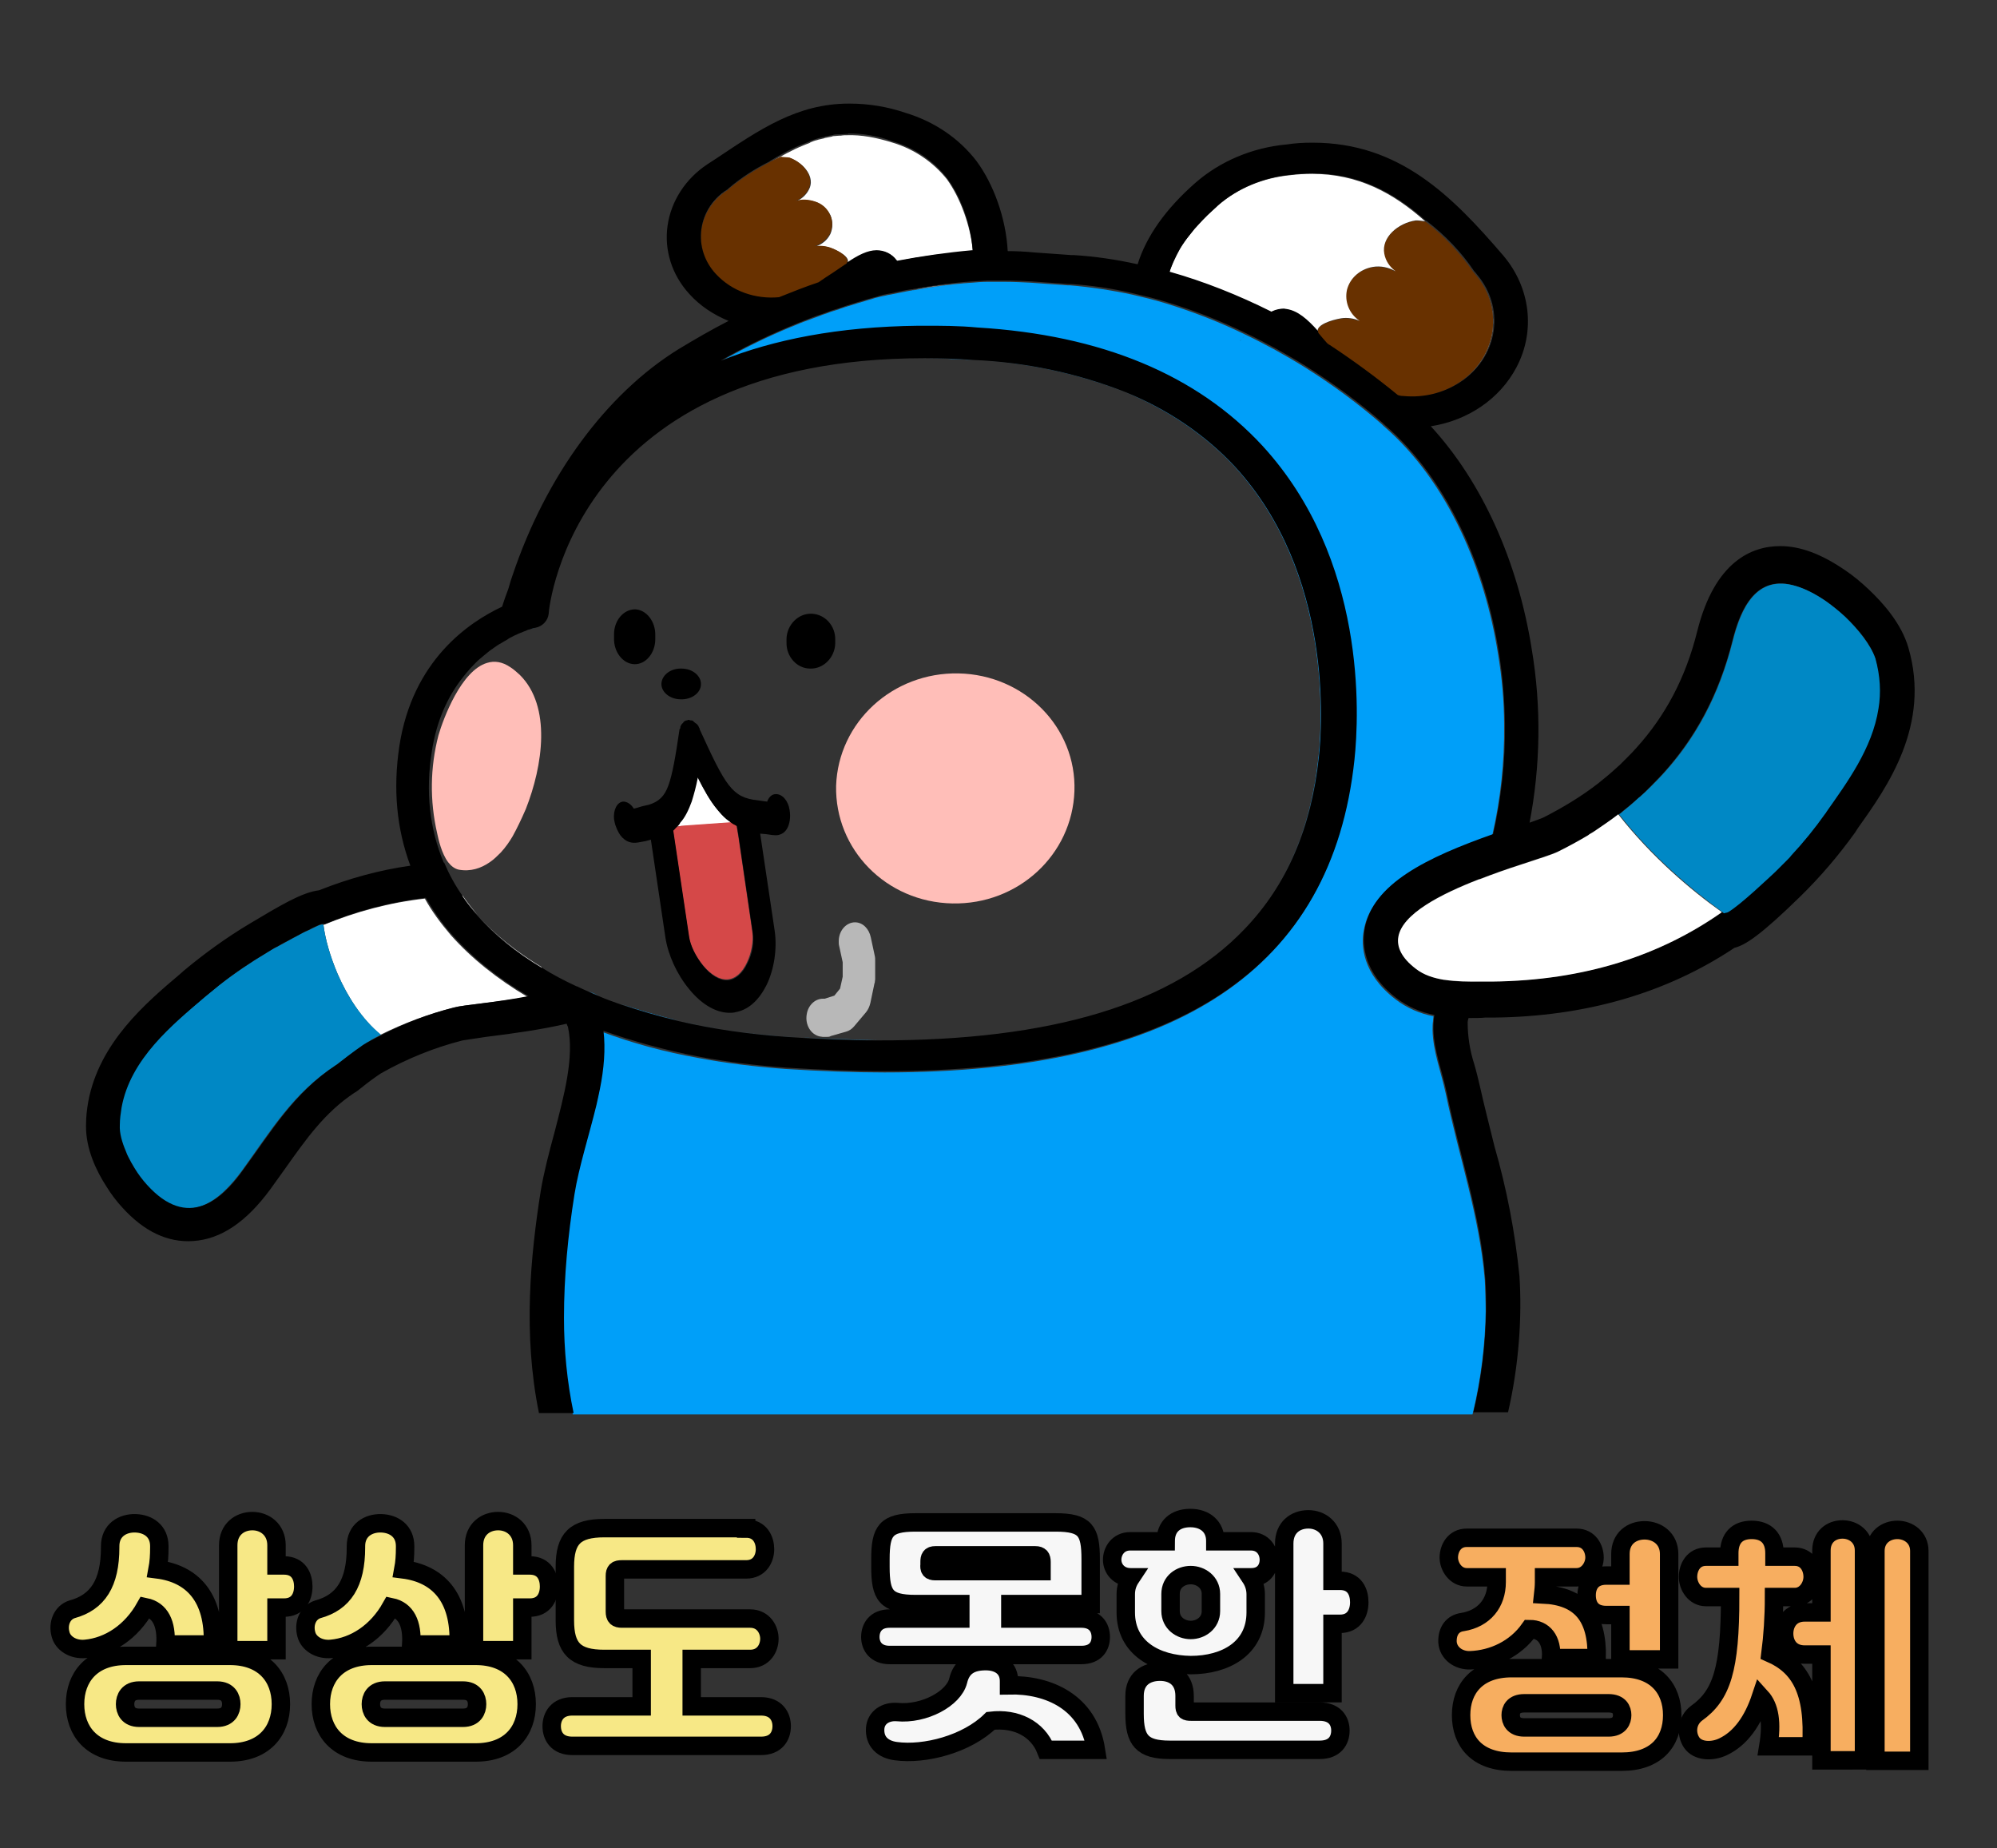 <svg xml:space="preserve" style="enable-background:new 0 0 455 421;" viewBox="0 0 455 421" y="0px" x="0px" xmlns:xlink="http://www.w3.org/1999/xlink" xmlns="http://www.w3.org/2000/svg" id="레이어_1" version="1.1">
<rect x="0" y="0" width="455" height="421" fill="#333333" stroke="none"/>
<style type="text/css">
	.st0{enable-background:new    ;}
	.st1{fill:#F7E886;}
	.st2{fill:none;stroke:#000000;stroke-width:4.2;stroke-miterlimit:14;}
	.st3{fill:#F7F7F7;}
	.st4{fill:#F7AE60;}
	.st5{fill:none;}
	.st6{fill:#FFFFFF;}
	.st7{fill:#0088C5;}
	.st8{fill:none;stroke:#000000;stroke-width:0;stroke-linecap:round;stroke-linejoin:round;}
	.st9{fill:#009FF9;}
	.st10{fill:#FFBEB8;}
	.st11{fill:#683100;}
	.st12{fill:none;stroke:#FFFFFF;stroke-width:0;stroke-linecap:round;stroke-linejoin:round;}
	.st13{fill:none;stroke:#0088C5;stroke-width:0;stroke-linecap:round;stroke-linejoin:round;}
	.st14{fill:#D54848;}
	.st15{fill:none;stroke:#D54848;stroke-width:0;stroke-linecap:round;stroke-linejoin:round;}
	.st16{fill:#B8B8B8;}
</style>
<g class="st0">
	<path d="M25.1,352.5v-0.3c0-3.6,2.8-5.3,5.8-5.2c2.9,0.1,5.4,1.8,5.4,5.2v0.3c0,1.8-0.1,3.4-0.4,5
		c7.8,1,13,6.2,12.6,17.1H37.7c0.3-4.8-1.2-7.8-4.6-8.5c-3.2,5.7-8.3,9-13.6,9.5c-2.9,0.3-5.2-1.3-5.7-3.3c-0.7-2.5,0.4-5,2.6-5.7
		C22.3,365,25.1,360.6,25.1,352.5z M28.7,377.2h23.7c7.7,0,11.6,4.8,11.6,11s-3.9,11-11.6,11H28.7c-7.8,0-11.6-4.9-11.6-11
		S20.9,377.2,28.7,377.2z M31.7,391.3h17.8c2.5,0,3.2-1.7,3.2-3.1c0-1.4-0.7-3.1-3.2-3.1H31.7c-2.5,0-3.2,1.7-3.2,3.1
		C28.5,389.6,29.2,391.3,31.7,391.3z M52,352c0-3.6,2.6-5.5,5.5-5.5c2.9,0,5.5,2,5.5,5.5v4.6h1.7c3.4,0,4.4,2.6,4.4,4.8
		c0,2.3-1.1,4.8-4.4,4.8h-1.7v9.7H52V352z" class="st1"></path>
	<path d="M81.1,352.5v-0.3c0-3.6,2.8-5.3,5.8-5.2c2.9,0.1,5.4,1.8,5.4,5.2v0.3c0,1.8-0.1,3.4-0.4,5
		c7.8,1,13,6.2,12.6,17.1H93.7c0.3-4.8-1.2-7.8-4.6-8.5c-3.2,5.7-8.3,9-13.6,9.5c-2.9,0.3-5.2-1.3-5.7-3.3c-0.7-2.5,0.4-5,2.6-5.7
		C78.3,365,81.1,360.6,81.1,352.5z M84.7,377.2h23.7c7.7,0,11.6,4.8,11.6,11s-3.9,11-11.6,11H84.7c-7.8,0-11.6-4.9-11.6-11
		S76.9,377.2,84.7,377.2z M87.7,391.3h17.8c2.5,0,3.2-1.7,3.2-3.1c0-1.4-0.7-3.1-3.2-3.1H87.7c-2.5,0-3.2,1.7-3.2,3.1
		C84.5,389.6,85.2,391.3,87.7,391.3z M108,352c0-3.6,2.6-5.5,5.5-5.5c2.9,0,5.5,2,5.5,5.5v4.6h1.7c3.4,0,4.4,2.6,4.4,4.8
		c0,2.3-1.1,4.8-4.4,4.8h-1.7v9.7H108V352z" class="st1"></path>
	<path d="M170,348.2c3.2,0,4.3,2.6,4.3,4.7s-1.2,4.6-4.3,4.6h-28.3c-1.2,0-1.6,0.3-1.6,1.5v8.1c0,1.2,0.4,1.6,1.6,1.6
		h29.2c3.1,0,4.4,2.6,4.4,4.6c0,2.1-1.3,4.6-4.4,4.6h-13.3v10.8h15.8c3.4,0,4.7,2.3,4.7,4.5c0,2.3-1.3,4.5-4.7,4.5h-43
		c-3.4,0-4.7-2.2-4.7-4.5c0-2.2,1.3-4.5,4.7-4.5h15.8v-10.8h-8.5c-6.7,0-9-2.4-9-8.8v-12.2c0-6.4,2.3-8.8,9-8.8H170z" class="st1"></path>
</g>
<g class="st0">
	<path d="M25.1,352.5v-0.3c0-3.6,2.8-5.3,5.8-5.2c2.9,0.1,5.4,1.8,5.4,5.2v0.3c0,1.8-0.1,3.4-0.4,5
		c7.8,1,13,6.2,12.6,17.1H37.7c0.3-4.8-1.2-7.8-4.6-8.5c-3.2,5.7-8.3,9-13.6,9.5c-2.9,0.3-5.2-1.3-5.7-3.3c-0.7-2.5,0.4-5,2.6-5.7
		C22.3,365,25.1,360.6,25.1,352.5z M28.7,377.2h23.7c7.7,0,11.6,4.8,11.6,11s-3.9,11-11.6,11H28.7c-7.8,0-11.6-4.9-11.6-11
		S20.9,377.2,28.7,377.2z M31.7,391.3h17.8c2.5,0,3.2-1.7,3.2-3.1c0-1.4-0.7-3.1-3.2-3.1H31.7c-2.5,0-3.2,1.7-3.2,3.1
		C28.5,389.6,29.2,391.3,31.7,391.3z M52,352c0-3.6,2.6-5.5,5.5-5.5c2.9,0,5.5,2,5.5,5.5v4.6h1.7c3.4,0,4.4,2.6,4.4,4.8
		c0,2.3-1.1,4.8-4.4,4.8h-1.7v9.7H52V352z" class="st2"></path>
	<path d="M81.1,352.5v-0.3c0-3.6,2.8-5.3,5.8-5.2c2.9,0.1,5.4,1.8,5.4,5.2v0.3c0,1.8-0.1,3.4-0.4,5
		c7.8,1,13,6.2,12.6,17.1H93.7c0.3-4.8-1.2-7.8-4.6-8.5c-3.2,5.7-8.3,9-13.6,9.5c-2.9,0.3-5.2-1.3-5.7-3.3c-0.7-2.5,0.4-5,2.6-5.7
		C78.3,365,81.1,360.6,81.1,352.5z M84.7,377.2h23.7c7.7,0,11.6,4.8,11.6,11s-3.9,11-11.6,11H84.7c-7.8,0-11.6-4.9-11.6-11
		S76.9,377.2,84.7,377.2z M87.7,391.3h17.8c2.5,0,3.2-1.7,3.2-3.1c0-1.4-0.7-3.1-3.2-3.1H87.7c-2.5,0-3.2,1.7-3.2,3.1
		C84.5,389.6,85.2,391.3,87.7,391.3z M108,352c0-3.6,2.6-5.5,5.5-5.5c2.9,0,5.5,2,5.5,5.5v4.6h1.7c3.4,0,4.4,2.6,4.4,4.8
		c0,2.3-1.1,4.8-4.4,4.8h-1.7v9.7H108V352z" class="st2"></path>
	<path d="M170,348.2c3.2,0,4.3,2.6,4.3,4.7s-1.2,4.6-4.3,4.6h-28.3c-1.2,0-1.6,0.3-1.6,1.5v8.1c0,1.2,0.4,1.6,1.6,1.6
		h29.2c3.1,0,4.4,2.6,4.4,4.6c0,2.1-1.3,4.6-4.4,4.6h-13.3v10.8h15.8c3.4,0,4.7,2.3,4.7,4.5c0,2.3-1.3,4.5-4.7,4.5h-43
		c-3.4,0-4.7-2.2-4.7-4.5c0-2.2,1.3-4.5,4.7-4.5h15.8v-10.8h-8.5c-6.7,0-9-2.4-9-8.8v-12.2c0-6.4,2.3-8.8,9-8.8H170z" class="st2"></path>
</g>
<g class="st0">
	<path d="M218.8,368.7v-3.3h-10.2c-6.8,0-8-2-8-8.5v-1.7c0-6.5,1.2-8.4,8-8.4h31.9c6.8,0,8,1.9,8,8.4v10.2h-18.3v3.3
		h16.2c3.2,0,4.4,2.1,4.4,4.2c0,2.1-1.2,4.1-4.4,4.1h-43.7c-3.1,0-4.4-2-4.4-4.1c0-2.1,1.2-4.2,4.4-4.2H218.8z M229.9,383.9
		c9-0.2,18.1,3.8,19.8,14.7h-11.4c-1.9-4.8-6.8-7.3-12.6-6.6c-5.4,5.3-15,7.8-21.6,6.9c-3-0.4-4.9-2.2-4.7-5.2
		c0.2-2.5,2.4-3.9,5-3.7c6.2,0.6,12.9-3.1,13.9-7.1c0.8-3.4,3.1-4.5,6.3-4.5c3,0,5.4,1.5,5.3,4.8
		C229.9,383.4,229.9,383.7,229.9,383.9z M213.1,357.9h24.2v-2.1c0-1-0.3-1.5-1.4-1.5h-22.8c-1.1,0-1.3,0.5-1.3,1.5v0.6
		C211.7,357.4,211.9,357.9,213.1,357.9z" class="st3"></path>
	<path d="M256.5,367.3v-4.1c0-1.5,0.4-2.7,1.2-3.9h-0.1c-2.7,0-4.2-2-4.2-4s1.4-4.2,4.1-4.2h8.1V351
		c0-3.3,2.2-5.2,5.6-5.2c3.4,0,5.7,2,5.7,5.2v0.1h8.1c2.8,0,4.1,2.2,4.1,4.2s-1.2,4-4,4h-0.2c0.8,1.2,1.2,2.5,1.2,3.9v4.1
		c0,8.2-6.9,12-14.8,12C263.4,379.2,256.5,375.4,256.5,367.3z M266.5,398.6c-6.3,0-8-2.2-8-8.2v-4.1c0-3.8,2.6-5.5,5.8-5.5
		s5.6,1.8,5.6,5.5v2.2c0,1.2,0.3,1.4,1.5,1.4h29.3c3.4,0,4.7,2.1,4.7,4.3c0,2.3-1.3,4.4-4.7,4.4H266.5z M275.9,367v-3.9
		c0-2.7-2.3-4.3-4.6-4.3s-4.6,1.5-4.6,4.3v3.9c0,2.7,2.3,4.3,4.6,4.3S275.9,369.7,275.9,367z M292.6,351.6c0-3.6,2.5-5.5,5.5-5.5
		c2.9,0,5.5,2,5.5,5.5v8.5h1.7c3.4,0,4.4,2.6,4.4,4.9c0,2.3-1.1,4.9-4.4,4.9h-1.7v15.8h-11V351.6z" class="st3"></path>
</g>
<g class="st0">
	<path d="M218.8,368.7v-3.3h-10.2c-6.8,0-8-2-8-8.5v-1.7c0-6.5,1.2-8.4,8-8.4h31.9c6.8,0,8,1.9,8,8.4v10.2h-18.3v3.3
		h16.2c3.2,0,4.4,2.1,4.4,4.2c0,2.1-1.2,4.1-4.4,4.1h-43.7c-3.1,0-4.4-2-4.4-4.1c0-2.1,1.2-4.2,4.4-4.2H218.8z M229.9,383.9
		c9-0.2,18.1,3.8,19.8,14.7h-11.4c-1.9-4.8-6.8-7.3-12.6-6.6c-5.4,5.3-15,7.8-21.6,6.9c-3-0.4-4.9-2.2-4.7-5.2
		c0.2-2.5,2.4-3.9,5-3.7c6.2,0.6,12.9-3.1,13.9-7.1c0.8-3.4,3.1-4.5,6.3-4.5c3,0,5.4,1.5,5.3,4.8
		C229.9,383.4,229.9,383.7,229.9,383.9z M213.1,357.9h24.2v-2.1c0-1-0.3-1.5-1.4-1.5h-22.8c-1.1,0-1.3,0.5-1.3,1.5v0.6
		C211.7,357.4,211.9,357.9,213.1,357.9z" class="st2"></path>
	<path d="M256.5,367.3v-4.1c0-1.5,0.4-2.7,1.2-3.9h-0.1c-2.7,0-4.2-2-4.2-4s1.4-4.2,4.1-4.2h8.1V351
		c0-3.3,2.2-5.2,5.6-5.2c3.4,0,5.7,2,5.7,5.2v0.1h8.1c2.8,0,4.1,2.2,4.1,4.2s-1.2,4-4,4h-0.2c0.8,1.2,1.2,2.5,1.2,3.9v4.1
		c0,8.2-6.9,12-14.8,12C263.4,379.2,256.5,375.4,256.5,367.3z M266.5,398.6c-6.3,0-8-2.2-8-8.2v-4.1c0-3.8,2.6-5.5,5.8-5.5
		s5.6,1.8,5.6,5.5v2.2c0,1.2,0.3,1.4,1.5,1.4h29.3c3.4,0,4.7,2.1,4.7,4.3c0,2.3-1.3,4.4-4.7,4.4H266.5z M275.9,367v-3.9
		c0-2.7-2.3-4.3-4.6-4.3s-4.6,1.5-4.6,4.3v3.9c0,2.7,2.3,4.3,4.6,4.3S275.9,369.7,275.9,367z M292.6,351.6c0-3.6,2.5-5.5,5.5-5.5
		c2.9,0,5.5,2,5.5,5.5v8.5h1.7c3.4,0,4.4,2.6,4.4,4.9c0,2.3-1.1,4.9-4.4,4.9h-1.7v15.8h-11V351.6z" class="st2"></path>
</g>
<g class="st0">
	<path d="M351.8,359.3v1.1c0,1-0.1,1.9-0.2,2.8c8.4,0.4,12.4,4.9,12.2,14.5h-10.4c0.3-4.2-1.7-6.6-4.9-6.6
		c-3.2,4.5-8.3,6.9-13.5,7.1c-2.7,0.1-5-1.6-5.2-4.1c-0.1-2.6,1.2-4.3,3.4-4.6c5-0.8,7.8-4.4,7.8-9.1v-1.1h-6.8
		c-2.6,0-4.1-2.5-4.1-4.5c0-2,1.2-4.5,4.1-4.5h25c2.9,0,4.1,2.5,4.1,4.5c0,2-1.5,4.5-4.1,4.5H351.8z M344.4,401.3
		c-7.8,0-11.5-4.5-11.5-10.6c0-6,3.7-10.7,11.5-10.7h25.1c7.7,0,11.5,4.6,11.5,10.7c0,6.2-3.8,10.6-11.5,10.6H344.4z M366.5,393.5
		c2.5,0,3.1-1.6,3.1-2.8c0-1.2-0.6-2.7-3.1-2.7h-19.2c-2.5,0-3.1,1.5-3.1,2.7c0,1.2,0.6,2.8,3.1,2.8H366.5z M369.2,367.9H366
		c-3.4,0-4.5-2.2-4.5-4.5c0-2.2,1.1-4.5,4.5-4.5h3.2V354c0-3.6,2.6-5.4,5.5-5.4c2.9,0,5.6,1.9,5.6,5.4V378h-11.1V367.9z" class="st4"></path>
	<path d="M404.2,363.8c0,4.6-0.3,8.9-0.8,12.8c6.6,2.9,10.1,8.5,9.3,21.2h-9.8c0.9-5.4,0.3-9-1.7-11.2
		c-1.8,5.4-4.6,9.4-8.6,11.3c-2.5,1.2-5.8,1.1-7.2-1c-1.3-2-1.1-4.9,1.1-6.6c5.8-4.1,7.7-10.1,7.7-26.5h-5.5c-2.6,0-4.1-2.5-4.1-4.6
		s1.2-4.6,4.1-4.6h5.3v-0.8c0-3.3,1.7-5.3,5.1-5.3c3.4,0,5.2,2,5.2,5.3v0.8h4.6c2.9,0,4.1,2.5,4.1,4.6s-1.5,4.6-4.1,4.6H404.2z
		 M415,376.9h-3.8c-3.4,0-4.7-2.5-4.7-4.8c0-2.2,1.3-4.8,4.7-4.8h3.8v-14.1c0-3.1,2.2-4.8,4.8-4.8c2.5,0,4.9,1.7,4.9,4.8v47.8H415
		V376.9z M427.3,353.3c0-3.1,2.4-4.8,5-4.8c2.5,0,5,1.7,5,4.8v47.8h-10V353.3z" class="st4"></path>
</g>
<g class="st0">
	<path d="M351.8,359.3v1.1c0,1-0.1,1.9-0.2,2.8c8.4,0.4,12.4,4.9,12.2,14.5h-10.4c0.3-4.2-1.7-6.6-4.9-6.6
		c-3.2,4.5-8.3,6.9-13.5,7.1c-2.7,0.1-5-1.6-5.2-4.1c-0.1-2.6,1.2-4.3,3.4-4.6c5-0.8,7.8-4.4,7.8-9.1v-1.1h-6.8
		c-2.6,0-4.1-2.5-4.1-4.5c0-2,1.2-4.5,4.1-4.5h25c2.9,0,4.1,2.5,4.1,4.5c0,2-1.5,4.5-4.1,4.5H351.8z M344.4,401.3
		c-7.8,0-11.5-4.5-11.5-10.6c0-6,3.7-10.7,11.5-10.7h25.1c7.7,0,11.5,4.6,11.5,10.7c0,6.2-3.8,10.6-11.5,10.6H344.4z M366.5,393.5
		c2.5,0,3.1-1.6,3.1-2.8c0-1.2-0.6-2.7-3.1-2.7h-19.2c-2.5,0-3.1,1.5-3.1,2.7c0,1.2,0.6,2.8,3.1,2.8H366.5z M369.2,367.9H366
		c-3.4,0-4.5-2.2-4.5-4.5c0-2.2,1.1-4.5,4.5-4.5h3.2V354c0-3.6,2.6-5.4,5.5-5.4c2.9,0,5.6,1.9,5.6,5.4V378h-11.1V367.9z" class="st2"></path>
	<path d="M404.2,363.8c0,4.6-0.3,8.9-0.8,12.8c6.6,2.9,10.1,8.5,9.3,21.2h-9.8c0.9-5.4,0.3-9-1.7-11.2
		c-1.8,5.4-4.6,9.4-8.6,11.3c-2.5,1.2-5.8,1.1-7.2-1c-1.3-2-1.1-4.9,1.1-6.6c5.8-4.1,7.7-10.1,7.7-26.5h-5.5c-2.6,0-4.1-2.5-4.1-4.6
		s1.2-4.6,4.1-4.6h5.3v-0.8c0-3.3,1.7-5.3,5.1-5.3c3.4,0,5.2,2,5.2,5.3v0.8h4.6c2.9,0,4.1,2.5,4.1,4.6s-1.5,4.6-4.1,4.6H404.2z
		 M415,376.9h-3.8c-3.4,0-4.7-2.5-4.7-4.8c0-2.2,1.3-4.8,4.7-4.8h3.8v-14.1c0-3.1,2.2-4.8,4.8-4.8c2.5,0,4.9,1.7,4.9,4.8v47.8H415
		V376.9z M427.3,353.3c0-3.1,2.4-4.8,5-4.8c2.5,0,5,1.7,5,4.8v47.8h-10V353.3z" class="st2"></path>
</g>
<g>
	<path d="M70.2,211.9c1-0.5,1.8-0.9,2.5-1.2C72.1,210.9,71.2,211.3,70.2,211.9z" class="st5"></path>
	<path d="M73.7,210.7C73.7,210.7,73.7,210.6,73.7,210.7c-0.1-0.2-0.5-0.1-1.1,0.1C73.2,210.6,73.6,210.5,73.7,210.7z" class="st5"></path>
	<path d="M103.4,229.5c-5.8,1.5-11.4,3.6-16.7,6.2c-4.4-3.6-7.6-8.8-9.8-13.9c2.2,5.1,5.5,10.3,9.9,13.9
		c0,0,0.1,0,0.1,0.1C92,233.2,97.5,231,103.4,229.5c2.3-0.5,9.4-1.1,16.9-2.4c0,0,0,0-0.1,0C112.7,228.3,105.7,228.9,103.4,229.5z" class="st5"></path>
	<path d="M65.4,214.4c0.9-0.5,1.8-1,2.6-1.4C67.2,213.4,66.3,213.9,65.4,214.4z" class="st5"></path>
	<path d="M98.4,171c-1.5,9.3-0.5,17.8,2.7,25.4c0,0,0.1,0,0.1,0C98,188.8,97,180.3,98.4,171z" class="st5"></path>
	<path d="M111.5,148.3c-0.8,0.6-1.6,1.2-2.3,1.9C109.9,149.5,110.7,148.8,111.5,148.3L111.5,148.3z" class="st5"></path>
	<path d="M283.2,77c0,0,0.1-0.1,0.1-0.1c0.1-0.2,0.3-0.3,0.4-0.5C283.5,76.6,283.3,76.8,283.2,77
		C283.1,77,283.1,77,283.2,77z" class="st5"></path>
	<path d="M282.3,77.9C282.3,77.9,282.3,77.9,282.3,77.9C282.3,77.9,282.2,77.9,282.3,77.9
		C282.2,77.9,282.3,77.9,282.3,77.9z" class="st5"></path>
	<path d="M326.4,234.7c0-0.6,0-1.3,0.1-1.9c0-0.1,0-0.2,0-0.3c0,0,0,0.1,0,0.1C326.4,233.3,326.4,234,326.4,234.7z" class="st5"></path>
	<path d="M339.9,190.3c1.9-8.3,2.8-16.7,2.7-25.1C342.7,173.6,341.8,182,339.9,190.3
		C339.9,190.3,339.9,190.3,339.9,190.3z" class="st5"></path>
	<path d="M200,67.8c-0.5,0.1-0.9,0.2-1.4,0.4C199.1,68,199.5,67.9,200,67.8C200,67.8,200,67.8,200,67.8z" class="st5"></path>
	<path d="M221.1,64.4C221.1,64.4,221.1,64.4,221.1,64.4C221.1,64.4,221,64.4,221.1,64.4C221,64.4,221,64.4,221.1,64.4
		C221,64.4,221.1,64.4,221.1,64.4z" class="st5"></path>
	<path d="M215.8,40.9c3.1,4.1,5.3,10.3,5.8,16.3c0,0,0.1,0,0.1,0C221.2,51.2,218.9,45,215.8,40.9c-3-4-7.3-6.9-12.3-8.4
		c-3.2-1.1-6.7-1.7-10.1-1.8l-0.1,0.1c-0.1,0-0.1,0-0.2,0c3.1,0,6.5,0.5,10.3,1.7C208.4,34.1,212.7,37,215.8,40.9z" class="st5"></path>
	<path d="M136.3,248.2c-0.2,1.2-0.5,2.4-0.8,3.7C135.8,250.6,136.1,249.4,136.3,248.2
		C136.3,248.2,136.3,248.2,136.3,248.2z" class="st5"></path>
	<path d="M282.4,77.8C282.4,77.8,282.4,77.8,282.4,77.8C282.4,77.8,282.4,77.8,282.4,77.8
		C282.4,77.8,282.4,77.8,282.4,77.8C282.4,77.8,282.4,77.8,282.4,77.8z" class="st5"></path>
	<path d="M282.5,77.7c0.1-0.1,0.3-0.3,0.4-0.4c0,0,0,0,0.1-0.1C282.8,77.4,282.6,77.5,282.5,77.7
		C282.5,77.7,282.5,77.7,282.5,77.7z" class="st5"></path>
	<path d="M336.3,62.6c-0.2-0.2-0.4-0.4-0.6-0.7c0.1,0.2,0.2,0.3,0.4,0.5C336.1,62.5,336.1,62.6,336.3,62.6
		c6.2,7.4,4.9,18.1-3.1,24c-3.3,2.5-7.5,3.8-11.8,3.8c-0.6,0-1.2,0-1.8-0.1c0,0,0,0,0,0c4.9,0.5,9.8-0.8,13.6-3.7
		C341.2,80.7,342.6,70,336.3,62.6z" class="st5"></path>
	<path d="M404.2,198.4c-1.1,1.1-8.1,7.7-10.8,9.2C396.1,206.3,403.1,199.6,404.2,198.4z" class="st5"></path>
	<path d="M324.7,50.4c-7.3-6.6-15.3-10.8-25.8-10.8l-0.1,0C309.4,39.6,317.3,43.9,324.7,50.4
		C324.7,50.4,324.7,50.4,324.7,50.4z" class="st5"></path>
	<path d="M415.6,185.2c0.1-0.1,0.2-0.2,0.2-0.3c4.7-6.7,10.6-14.5,11.9-23.6c-1.4,9.1-7.3,16.9-11.9,23.6
		C415.8,185,415.7,185.1,415.6,185.2z" class="st5"></path>
	<path d="M289.6,71.1c0.1-0.1,0.3-0.1,0.4-0.2C289.9,71,289.7,71,289.6,71.1C289.6,71.1,289.6,71.1,289.6,71.1z" class="st5"></path>
	<path d="M346.1,197.1C346.1,197.1,346.1,197.1,346.1,197.1c4.1-1.4,7.5-2.4,8.9-3.1
		C353.6,194.6,350.2,195.7,346.1,197.1z" class="st5"></path>
	<path d="M292.4,70.4c-0.8,0-1.6,0.1-2.4,0.5C290.8,70.6,291.6,70.5,292.4,70.4z" class="st5"></path>
	<path d="M337.1,200.3C337.1,200.3,337.2,200.3,337.1,200.3C337.1,200.3,337.1,200.3,337.1,200.3
		C337.1,200.3,337.1,200.3,337.1,200.3C337.1,200.3,337.1,200.3,337.1,200.3z" class="st5"></path>
	<path d="M368.7,185.5c0.1-0.1,0.2-0.1,0.3-0.2c1.5-1.1,2.9-2.3,4.2-3.6c0.2-0.1,0.4-0.3,0.6-0.5c1.4-1.2,2.7-2.6,4-3.9
		c8.3-8.7,13.7-18.9,16.8-31.3c1.9-7.5,5.4-15.2,14.4-12.5c-1.3-0.4-2.4-0.6-3.5-0.6c-6.5,0-9.3,6.6-11,13.1
		c-3,12-8.2,21.9-15.9,30.3c-0.8,0.8-1.6,1.7-2.4,2.5c-0.6,0.6-1.2,1.2-1.8,1.8c-1.5,1.4-3.2,2.8-4.8,4.1c-0.3,0.2-0.5,0.4-0.7,0.6
		c-1.8,1.4-3.8,2.7-5.8,4C365.1,188.2,367,186.9,368.7,185.5c7.6,9.7,16.6,17.3,23.6,22.3c0,0,0,0,0,0
		C385.3,202.8,376.3,195.2,368.7,185.5z" class="st5"></path>
	<path d="M108.8,208.4c-1.2-1.4-2.4-2.9-3.4-4.4c0,0-0.1,0-0.1,0C106.3,205.6,107.5,207,108.8,208.4
		c3.8,4.4,8.7,8.5,14.6,12c0,0,0,0,0-0.1C117.6,216.8,112.6,212.8,108.8,208.4z" class="st6"></path>
	<path d="M73.7,210.7c0.4,3.2,1.5,7.1,3.2,11.1c2.2,5.1,5.5,10.3,9.8,13.9c5.3-2.6,10.8-4.7,16.7-6.2
		c2.3-0.6,9.3-1.1,16.8-2.4c-6.9-4.1-12.8-8.8-17.5-14.1c-2.3-2.7-4.3-5.4-5.9-8.3C88.7,205.6,81,207.7,73.7,210.7
		C73.8,210.7,73.8,210.7,73.7,210.7C73.7,210.6,73.7,210.7,73.7,210.7C73.7,210.7,73.7,210.7,73.7,210.7z" class="st6"></path>
	<path d="M86.8,235.7c-4.4-3.6-7.7-8.8-9.9-13.9c-1.7-4-2.8-7.9-3.2-11.1c0,0,0,0,0,0c-0.1-0.2-0.5-0.1-1.1,0.1
		c-0.6,0.3-1.5,0.7-2.5,1.2c-0.2,0.1-0.5,0.2-0.7,0.3c-0.5,0.2-1,0.5-1.5,0.8c-0.9,0.5-1.8,0.9-2.6,1.4s-1.7,0.9-2.4,1.3
		c-0.2,0.1-0.4,0.2-0.6,0.3c-0.6,0.3-1,0.6-1.3,0.8c-0.2,0.1-0.4,0.2-0.5,0.3c-3.7,2.2-7.3,4.7-10.7,7.3c-1.1,0.9-2.2,1.8-3.3,2.7
		c-7.5,6.4-17.1,14.1-19.1,25.3c-0.2,1.3-0.4,2.6-0.4,4c0,1.8,0.5,3.9,1.4,6c0.4,0.8,0.8,1.7,1.2,2.5c0.2,0.4,0.5,0.8,0.7,1.2
		c0.9,1.4,1.9,2.7,2.9,3.9c9.3,10.2,16.9,3.4,21.9-3.4c6.6-9.1,11.6-17.6,21.2-23.9c0.1-0.1,0.1-0.1,0.3-0.2c1-0.8,3.5-2.6,5.9-4.4
		C84,237.2,85.4,236.4,86.8,235.7C86.8,235.7,86.8,235.7,86.8,235.7z" class="st7"></path>
	<path d="M29.8,264.8c-0.4-0.8-0.9-1.6-1.2-2.5" class="st8"></path>
	<path d="M137.2,235C137.2,235,137.2,235,137.2,235c0.5,4.2,0,8.7-0.8,13.2c0,0,0,0,0,0.1
		C137.2,243.7,137.7,239.2,137.2,235z" class="st6"></path>
	<path d="M215.8,40.9c-3.1-3.9-7.4-6.9-12.4-8.4c-3.8-1.2-7.2-1.8-10.3-1.7c-0.5,0-1,0-1.5,0.1c-0.1,0-0.2,0-0.3,0
		c-0.4,0-0.9,0.1-1.3,0.1c-0.1,0-0.3,0-0.4,0.1c-0.5,0.1-1,0.2-1.5,0.3c-0.1,0-0.2,0-0.3,0.1c-0.4,0.1-0.9,0.2-1.3,0.3
		c-0.1,0-0.2,0.1-0.3,0.1c-0.5,0.1-1,0.3-1.5,0.5c0,0-0.1,0-0.1,0.1c-0.5,0.2-1,0.4-1.5,0.6c0,0,0,0,0,0c-2.5,1-5,2.4-7.6,3.9
		c0.8-0.4,1.7-0.8,2.5-1.2c0.3,0.1,1.7,0.1,2,0.2c3.3,1.2,5.8,4.5,4.3,7.2c-0.6,1.2-1.7,2.2-3,2.7c1.5-0.4,3.1-0.4,4.5,0.1
		c1.5,0.5,2.7,1.6,3.4,3c0.6,1.4,0.6,2.9,0,4.3c-0.7,1.4-1.9,2.4-3.5,2.9c1.2-0.2,2.5-0.1,3.6,0.3l0,0c2,0.7,4.5,2.2,3.8,3.4
		c2.5-1.6,4.7-2.8,6.7-2.8c1.8,0,3.5,0.9,4.5,2.2c0.1,0.1,0.1,0.1,0.2,0.2c5.8-1.2,11.5-1.9,17.2-2.2
		C221.1,51.3,218.8,45.1,215.8,40.9z" class="st6"></path>
	<path d="M221,64.4c-4.4,0.3-8.7,0.9-13.1,1.7c0,0,0,0,0,0C212.3,65.2,216.6,64.7,221,64.4C221,64.4,221,64.4,221,64.4z" class="st6"></path>
	<path d="M159.7,52.3c0.5-3.7,2.7-7,6-9.1c0,0,0.1-0.1,0.1-0.1c0,0-0.1,0.1-0.1,0.1C162.3,45.3,160.2,48.6,159.7,52.3
		c-0.5,3.7,0.7,7.4,3.2,10.2C160.3,59.7,159.2,56,159.7,52.3z" class="st6"></path>
	<path d="M154.6,232.5c-4.6-1.1-9-2.4-13.2-3.8c-1.7-0.6-3.4-1.2-5-1.9c-0.8-0.3-1.5-0.6-2.3-1c0,0,0,0,0,0
		c0.7,0.3,1.5,0.6,2.3,1c1.6,0.7,3.3,1.3,5,1.9C145.6,230.2,150,231.5,154.6,232.5c7.8,1.8,16,3.1,24.6,3.6c7.2,0.5,14,0.7,20.6,0.8
		c-6.5,0-13.3-0.3-20.5-0.8C170.7,235.6,162.3,234.3,154.6,232.5z" class="st9"></path>
	<path d="M256.3,89.3c9.6,3.9,18.2,9.7,25,17c22.4,24.4,19.9,59.4,19.1,66.2c-1.7,16.1-7.3,29.1-16.8,39.1
		c9.5-10,15.1-23,16.9-39.1c0.8-6.8,3.3-41.8-19.1-66.2C274.5,98.9,266,93.1,256.3,89.3c-10.9-4.3-22.6-6.8-34.5-7.3
		c-3.9-0.2-7.6-0.4-11.2-0.4c0,0,0,0,0,0c3.6,0,7.3,0.1,11.2,0.4C233.7,82.5,245.4,84.9,256.3,89.3z" class="st9"></path>
	<path d="M122,142.9C122,142.9,122,142.9,122,142.9C122,142.9,122,142.9,122,142.9c-0.1,0-0.6,0.2-1.4,0.4c0,0,0,0,0,0
		l0,0c0,0,0,0,0,0C121.4,143.1,121.9,143,122,142.9z" class="st9"></path>
	<path d="M337.1,200.3C337.1,200.3,337.1,200.3,337.1,200.3c-8.8,3.4-17.5,7.9-18.4,13.1
		C319.6,208.2,328.3,203.7,337.1,200.3z" class="st9"></path>
	<path d="M329.4,249.1c-1-4.8-2.9-9.5-3-14.4c0-0.7,0-1.4,0.1-2.1c0,0,0-0.1,0-0.1c0-0.3,0.1-0.6,0.1-1c0,0,0,0,0,0
		c-3-0.6-6-1.8-8.7-3.9c-7.5-5.8-7.8-12.2-7.2-15.5c1.7-10.4,14.3-16.5,29.3-21.8c1.9-8.3,2.8-16.7,2.7-25.1
		c0-5.5-0.5-10.9-1.4-16.3c-2.9-18.5-11.1-39-26.1-51.9c-0.1-0.1-0.3-0.3-0.4-0.4c-5.3-4.6-11.1-8.9-17.3-12.8
		c-2.2-1.4-4.5-2.7-6.8-4c-2.2-1.2-4.5-2.4-6.8-3.5c0,0,0,0,0,0c-5.9-2.9-12.1-5.3-18.3-7.2c-2.6-0.8-5.1-1.4-7.7-2
		c-4.7-1-9.4-1.7-14.1-2.1h-0.5l-8.4-0.6c-1.9-0.1-3.9-0.2-5.8-0.2c-0.4,0-0.8,0-1.1,0c-0.5,0-0.9,0-1.4,0c-0.6,0-1.2,0-1.8,0
		c-1.1,0-2.3,0.1-3.4,0.2c0,0,0,0-0.1,0c-4.4,0.3-8.7,0.9-13.1,1.7c-0.1,0-0.1,0-0.2,0c-0.1,0-0.2,0-0.4,0.1c-0.1,0-0.1,0-0.2,0
		c-1.5,0.3-3,0.6-4.5,0.9c-0.2,0-0.4,0.1-0.6,0.1c-0.7,0.2-1.5,0.3-2.2,0.5c-0.5,0.1-0.9,0.2-1.4,0.4c-0.5,0.1-1,0.3-1.4,0.4
		c-0.7,0.2-1.3,0.4-2,0.6c-1,0.3-1.9,0.6-2.9,0.9c-0.5,0.2-1,0.3-1.4,0.5c-0.4,0.1-0.9,0.3-1.3,0.4c-0.7,0.2-1.3,0.5-2,0.7
		c-0.3,0.1-0.6,0.2-0.8,0.3c-1.3,0.5-2.5,0.9-3.8,1.4c0,0,0,0,0,0c-1.1,0.4-2.1,0.9-3.2,1.3c-5.5,2.3-10.8,4.9-15.8,7.8
		c0,0,0.1,0,0.1,0c11.8-4.7,26.5-7.7,44.9-7.9c0.5,0,1,0,1.4,0c3.8,0,7.8,0,12,0.4c0,0,0,0,0,0c28.3,1.7,50,10.8,64.9,26.9
		c23.8,25.8,22.1,61.2,21,71.6c-5.1,47.5-40.2,70.9-106.9,70.9c-7.1,0-14.7-0.3-22.6-0.8c-6.8-0.5-13.4-1.3-19.8-2.5
		c-7.8-1.4-15.1-3.4-21.8-5.9c0.5,4.2,0.1,8.7-0.8,13.3c-0.2,1.2-0.5,2.4-0.8,3.6c-1.7,7-4,14-5,20.3c-1.5,9.3-2.5,18.8-2.4,28.2
		c0,7.3,0.7,14.6,2.2,21.7h205c1.9-7.8,2.9-15.9,3-23.4c0-2.5-0.1-4.9-0.2-7.2C337.1,277,332.3,263.1,329.4,249.1z M282.3,77.9
		C282.3,77.9,282.2,77.9,282.3,77.9C282.2,77.9,282.3,77.9,282.3,77.9C282.3,77.9,282.3,77.9,282.3,77.9z M282.4,77.8
		C282.4,77.8,282.4,77.8,282.4,77.8C282.4,77.8,282.4,77.8,282.4,77.8C282.4,77.8,282.4,77.8,282.4,77.8
		C282.4,77.8,282.4,77.8,282.4,77.8z M282.9,77.3c-0.1,0.1-0.3,0.3-0.4,0.4c0,0,0,0,0,0C282.6,77.5,282.8,77.4,282.9,77.3
		C282.9,77.2,282.9,77.2,282.9,77.3z M283.3,76.8c0,0-0.1,0.1-0.1,0.1c0,0,0,0-0.1,0.1c0.2-0.2,0.4-0.5,0.6-0.7
		C283.5,76.5,283.4,76.7,283.3,76.8z" class="st9"></path>
	<path d="M157.4,182.3c-0.7,2-1.5,3.6-2.6,4.8c-0.1,0.2-0.3,0.4-0.4,0.6c-0.2,0.2-0.4,0.4-0.6,0.6l1.6-0.1l11.3-0.8
		c-0.4-0.3-0.8-0.6-1.2-0.9c-0.8-0.6-1.5-1.4-2.2-2.3c-1.6-1.9-3-4.4-4.5-7.4C158.4,178.9,157.9,180.7,157.4,182.3z" class="st6"></path>
	<path d="M217,205.8c15,0.3,27.3-11.1,27.8-25.6c0.5-14.5-11.4-26.5-26.4-26.8S191,164.5,190.5,179
		C190.2,193.5,201.9,205.5,217,205.8z" class="st10"></path>
	<path d="M116.3,152c-1.9-1.3-3.7-1.5-5.3-1c-5.9,1.7-10,12.7-11.1,16.5c-1.9,7.3-2,14.9-0.3,22.3
		c0.3,1.4,1,4.6,2.5,6.6c0.7,0.9,1.5,1.5,2.4,1.7c2.7,0.5,5.1-0.3,7.1-1.7c0.9-0.6,1.7-1.4,2.5-2.2c1.1-1.2,2-2.5,2.7-3.7
		c1-1.8,2-3.9,3-6.2c0,0,0,0,0,0c3.9-9.9,5.9-23.4-1.4-30.6c0,0,0,0,0,0C117.7,153.1,117.1,152.5,116.3,152z" class="st10"></path>
	<path d="M189.2,56.4L189.2,56.4c-1.2-0.4-2.4-0.5-3.6-0.3c1.5-0.5,2.8-1.6,3.5-2.9c0.6-1.4,0.7-2.9,0-4.3
		c-0.6-1.4-1.8-2.5-3.4-3c-1.5-0.5-3.1-0.6-4.5-0.1c1.3-0.5,2.4-1.5,3-2.7c1.4-2.8-1.1-6-4.3-7.2c-0.3-0.1-1.7-0.1-2-0.2
		c-0.9,0.4-1.7,0.8-2.5,1.2c0,0-0.1,0-0.1,0.1c-3.3,1.7-6.5,3.7-9.3,6.1c0,0-0.1,0.1-0.1,0.1c0,0-0.1,0.1-0.1,0.1
		c-3.3,2.1-5.5,5.4-6,9.1c-0.5,3.7,0.7,7.4,3.2,10.2c3.7,4,9.1,5.8,14.4,5.3c3-1.3,6-2.4,9-3.4c0,0,0,0,0,0c1-0.7,2.2-1.5,3.3-2.2
		c1.2-0.8,2.3-1.5,2.8-1.9c0.1-0.1,0.2-0.2,0.3-0.2c0.1-0.1,0.1-0.1,0.1-0.2C193.7,58.6,191.1,57.1,189.2,56.4z" class="st11"></path>
	<path d="M333.2,86.6c-3.3,2.5-7.5,3.8-11.7,3.8C325.7,90.4,329.9,89.1,333.2,86.6c8-5.9,9.3-16.6,3-24
		c0,0-0.1-0.1-0.1-0.1c0,0,0.1,0.1,0.1,0.1C342.5,70,341.1,80.7,333.2,86.6z" class="st6"></path>
	<path d="M333.2,86.6c8-5.9,9.3-16.6,3-24c0,0-0.1-0.1-0.1-0.1c-0.1-0.2-0.2-0.3-0.4-0.5c-3-4.3-6.6-8.2-10.9-11.5
		c0,0,0,0-0.1,0c0,0-0.1,0-0.1,0c-0.7-0.1-1.4-0.2-2.1-0.2c-4,0.6-7.8,3.9-7.2,7.6c0.3,1.6,1.3,3,2.6,4c-1.5-0.9-3.4-1.3-5.2-1
		c-2.9,0.5-5.3,2.6-5.9,5.2c-0.7,2.7,0.5,5.5,2.9,7.1c-1.3-0.6-2.7-0.8-4.1-0.6h0c-2.3,0.4-5.5,1.4-5.4,2.9c0,0,0,0.1,0,0.1
		c0.1,0.2,0.2,0.4,0.3,0.6c0.4,0.4,1,1.2,1.8,2.1c0.1,0.1,0.3,0.2,0.4,0.3c0.1,0,0.1,0.1,0.2,0.1c5.3,3.4,10.5,7.2,15.5,11.4
		c0,0,0,0,0,0c0,0,0,0,0,0c0.4,0.1,0.7,0.1,1.1,0.2c0,0,0.1,0,0.1,0c0.6,0.1,1.2,0.1,1.8,0.1C325.7,90.4,329.8,89.1,333.2,86.6z" class="st11"></path>
	<path d="M305.6,72.5L305.6,72.5c1.4-0.2,2.9,0,4.2,0.6c-2.4-1.6-3.5-4.4-2.9-7.1c0.7-2.7,3-4.7,5.9-5.2
		c1.8-0.3,3.6,0.1,5.2,1c-1.4-1-2.3-2.4-2.6-4c-0.7-3.7,3.1-7,7.2-7.6c0.7,0,1.4,0.1,2.1,0.2c-7.3-6.5-15.3-10.8-25.8-10.8l0,0
		c-1.6,0-3.3,0.1-4.9,0.3c-6.2,0.6-12,3-16.5,6.9c-0.5,0.4-1,0.9-1.4,1.3c-1.4,1.3-2.7,2.7-4,4.1c-0.4,0.5-0.8,1-1.2,1.5
		c-0.8,1-1.4,2-2.1,3s-1.2,2.1-1.6,3.2c-0.3,0.7-0.5,1.4-0.8,2.1c7.8,2.2,15.5,5.3,23.2,9.1c0.1-0.1,0.3-0.1,0.4-0.2c0,0,0,0,0,0
		c0.8-0.3,1.6-0.5,2.4-0.5c0.2,0,0.5,0,0.7,0.1c2.4,0.3,4.6,2.2,7.1,5C300,74,303.2,72.9,305.6,72.5z" class="st6"></path>
	<path d="M434.8,147.5c-1.6-5.5-5.8-10.2-9.1-13.3c-1.7-1.6-3.5-3.1-5.3-4.3c-5.4-3.7-10.2-5.5-14.8-5.5l0,0
		c-6.4,0-14.9,3.4-18.9,19.4c-2.6,10.5-7.2,19.2-13.9,26.6c-0.6,0.7-1.3,1.4-2.1,2.2c-0.6,0.6-1.1,1.1-1.6,1.6
		c-1.4,1.3-2.9,2.6-4.3,3.7l-0.6,0.5c-4,3.1-8.2,5.6-12.5,7.8c-0.4,0.2-1.8,0.7-3.2,1.2c2.5-13,2.7-26.4,0.5-39.5
		c-3.2-20.2-11.4-38.2-23-50.8c8.4-1.3,15.7-6.2,19.5-13.4c4.4-8.3,3.2-18.2-3-25.5c-11.6-13.5-23.6-25.7-43.4-25.7l-0.1,0
		c-2,0-3.9,0.1-5.8,0.4c-7.8,0.7-15.2,3.8-20.9,8.8c-6.7,5.9-11.1,12.1-13.1,18.5c-4.9-1.1-9.8-1.8-14.6-2.1h-0.6l-8.4-0.6
		c-2-0.2-4-0.3-6-0.3c-0.4-7.5-3.2-15.2-7.1-20.5c-4-5.2-9.6-9-16.2-11c-4.1-1.4-8.4-2.1-12.7-2.1l-0.2,0
		c-11.8,0-20.3,5.9-30.2,12.5l-2,1.3c-5,3.3-8.3,8.4-9.1,14c-0.8,5.6,1,11.2,4.9,15.5c2.5,2.8,5.6,4.8,9,6.2
		c-3.9,2-7.7,4.2-11.5,6.5c-16.4,10.2-30.1,28.8-37.7,51.4c-0.3,0.8-0.5,1.5-0.7,2.2l-0.3,1c-0.5,1.3-1,2.7-1.4,4
		c-7.7,3.6-20.4,12.3-23.4,31.7h0c-1.5,9.9-0.6,19,2.5,27.3c-7.1,1-14,2.9-20.8,5.6c-4,0.5-8.9,3.5-15.8,7.6
		c-5.2,3.1-10.2,6.7-15,10.7l-0.9,0.8c-7.8,6.6-18.4,15.6-20.9,29.1c-0.3,1.7-0.5,3.5-0.5,5.3c-0.1,5.4,2.4,10.5,4.6,13.9
		c1.1,1.8,2.4,3.5,3.7,4.9c4.9,5.4,10.3,8,16.1,7.6c6.3-0.4,12.1-4.3,17.6-11.8c1.1-1.5,2.2-3.1,3.3-4.6c4.9-6.9,9.1-12.9,15.9-17.4
		c0.3-0.1,1-0.7,1.9-1.4c1.1-0.9,2.6-2,4.1-3c6-3.4,12.3-5.9,18.6-7.5c0.7-0.1,3.2-0.5,5.3-0.8c6.5-0.8,12.8-1.7,18.4-3
		c0.1,0.3,0.2,0.5,0.3,0.7c1.5,6.9-0.9,15.7-3.1,24.2c-1.2,4.4-2.4,9-3.1,13.2c-2.3,14.6-4.1,32.5-0.4,50.6h7.9
		c-1.5-7.1-2.2-14.4-2.2-21.7c0-9.4,0.9-18.8,2.4-28.2c1-6.2,3.3-13.3,5-20.3c0.3-1.2,0.5-2.4,0.8-3.7c0.9-4.5,1.3-9,0.8-13.2
		c0,0,0,0,0,0c6.7,2.4,14,4.4,21.8,5.9c6.3,1.2,12.9,2,19.8,2.5c7.9,0.5,15.4,0.8,22.6,0.8c66.7,0,101.8-23.3,106.9-70.9
		c1.1-10.3,2.8-45.7-21-71.6c-14.9-16.1-36.6-25.2-64.9-26.9c0,0,0,0,0,0c-4.2-0.4-8.2-0.4-12-0.4c-0.5,0-1,0-1.4,0
		c-18.4,0.2-33.1,3.2-44.9,7.9c0,0-0.1,0-0.1,0c5-2.9,10.3-5.5,15.8-7.8c1-0.4,2.1-0.9,3.2-1.3c0,0,0,0,0,0c1.3-0.5,2.5-1,3.8-1.4
		c0.3-0.1,0.6-0.2,0.8-0.3c0.7-0.2,1.3-0.5,2-0.7c0.4-0.1,0.9-0.3,1.3-0.4c0.5-0.2,1-0.3,1.4-0.5c1-0.3,1.9-0.6,2.9-0.9
		c0.7-0.2,1.3-0.4,2-0.6c0.5-0.1,1-0.3,1.4-0.4c0.5-0.1,0.9-0.2,1.4-0.4c0,0,0,0,0,0c0.7-0.2,1.5-0.4,2.2-0.5c0.2,0,0.4-0.1,0.6-0.1
		c1.5-0.3,3-0.7,4.5-0.9c0.1,0,0.1,0,0.2,0c0.1,0,0.2,0,0.4-0.1c0.1,0,0.1,0,0.2,0c0,0,0,0,0,0c4.4-0.8,8.7-1.4,13.1-1.7
		c0,0,0,0,0.1,0c0,0,0,0,0,0c1.1-0.1,2.3-0.1,3.4-0.2c0.6,0,1.2,0,1.8,0c0.5,0,0.9,0,1.4,0c0.4,0,0.8,0,1.1,0c1.9,0,3.9,0.1,5.8,0.2
		l8.4,0.6h0.5c4.7,0.3,9.4,1,14.1,2.1c2.6,0.6,5.2,1.2,7.7,2c6.3,1.9,12.4,4.3,18.3,7.2c0,0,0,0,0,0c2.3,1.1,4.6,2.3,6.8,3.5
		c2.3,1.3,4.6,2.6,6.8,4c6.2,3.9,12,8.2,17.3,12.8c0.1,0.1,0.3,0.3,0.4,0.4c15,12.9,23.2,33.4,26.1,51.9c0.9,5.4,1.3,10.9,1.4,16.3
		c0.1,8.4-0.8,16.8-2.7,25.1c0,0,0,0,0,0c-15,5.3-27.6,11.3-29.3,21.8c-0.5,3.3-0.3,9.7,7.2,15.5c2.7,2.1,5.7,3.3,8.7,3.9
		c0,0,0,0,0,0c0,0.3-0.1,0.6-0.1,1c0,0.1,0,0.2,0,0.3c-0.1,0.6-0.1,1.3-0.1,1.9c0.1,4.9,2,9.6,3,14.4c2.9,14.1,7.7,27.9,8.8,42.3
		c0.2,2.3,0.2,4.7,0.2,7.2c-0.1,7.5-1,15.6-2.9,23.4h7.9c2.5-10.8,3.2-21.8,2.6-31c-1-10-2.9-19.9-5.7-29.6
		c-1.1-4.5-2.3-9.1-3.3-13.6c-0.4-1.7-0.8-3.4-1.3-5.1c-1-3.1-1.5-6.3-1.5-9.5c0-0.3,0.1-0.7,0.2-1c0.2,0,0.4,0,0.6,0
		c1.1,0,2.2,0,3.2-0.1l1.8,0c20.9-0.2,39.4-5.5,55-15.9c2.5-0.6,6.1-3,15-11.7c4.5-4.4,8.7-9.3,12.5-14.6l0.7-1.1
		C429.9,179.4,440,165.2,434.8,147.5z M103.5,229.5c-5.9,1.5-11.4,3.6-16.6,6.3c-1.4,0.7-2.8,1.4-4.1,2.2c-2.5,1.7-4.9,3.6-5.9,4.4
		c-0.2,0.1-0.2,0.2-0.3,0.2c-9.6,6.3-14.6,14.9-21.2,23.9c-4.9,6.9-12.6,13.7-21.9,3.4c-1-1.1-2-2.4-2.9-3.9
		c-0.2-0.4-0.5-0.8-0.7-1.2c-0.4-0.8-0.9-1.6-1.2-2.5c-0.9-2.1-1.5-4.2-1.4-6c0-1.4,0.2-2.7,0.4-4c2-11.1,11.6-18.9,19.1-25.3
		c1.1-0.9,2.2-1.8,3.3-2.7c3.4-2.7,7-5.1,10.7-7.3c0.1-0.1,0.3-0.2,0.5-0.3c0.3-0.2,0.8-0.5,1.3-0.8c0.2-0.1,0.4-0.2,0.6-0.3
		c0.7-0.4,1.5-0.9,2.4-1.3c0.9-0.5,1.8-1,2.6-1.4c0.5-0.3,1-0.5,1.5-0.8c0.2-0.1,0.5-0.2,0.7-0.3c1-0.6,1.9-0.9,2.5-1.2
		c0.5-0.2,1-0.2,1-0.1c0.1,0,0.1,0,0.1,0c7.2-3,14.9-5,23-6c1.7,2.9,3.6,5.7,5.9,8.3c4.7,5.3,10.5,10,17.5,14.1c0,0,0,0,0.1,0
		C112.8,228.4,105.7,228.9,103.5,229.5z M210.6,81.6c3.6,0,7.3,0.1,11.2,0.4c11.9,0.5,23.6,3,34.6,7.3c9.6,3.9,18.2,9.7,25,17
		c22.4,24.4,19.9,59.4,19.1,66.2c-1.7,16.1-7.3,29.1-16.9,39.1c-16.3,17.1-44,25.5-83.8,25.4c-6.5,0-13.4-0.3-20.6-0.8
		c-8.6-0.6-16.9-1.8-24.6-3.6c-4.6-1.1-9-2.4-13.2-3.8c-1.7-0.6-3.4-1.2-5-1.9c-0.8-0.3-1.5-0.6-2.3-1c0,0,0,0,0,0c0,0,0,0,0,0
		c-0.9-0.4-1.8-0.8-2.6-1.2c0,0-0.1,0-0.1,0c-2.8-1.3-5.5-2.7-8-4.3c0,0,0,0,0,0.1c-5.8-3.5-10.8-7.5-14.7-12
		c-1.2-1.4-2.4-2.9-3.4-4.4c0,0,0.1,0,0.1,0c0,0,0,0,0,0c-1.7-2.4-3.1-5-4.2-7.6c0,0-0.1,0-0.1,0c-3.2-7.6-4.2-16.2-2.7-25.4
		c1.1-7.1,3.7-12.5,6.9-16.6c0.6-0.8,1.3-1.6,1.9-2.3c0.7-0.7,1.3-1.4,2-2c0.8-0.7,1.6-1.3,2.3-1.9v0c0.6-0.4,1.1-0.8,1.7-1.2
		c0.3-0.2,0.6-0.4,1-0.6c0.6-0.4,1.3-0.7,1.8-1.1c1.6-0.9,3-1.4,4-1.8c0.2-0.1,0.4-0.2,0.6-0.2l0,0c0,0,0,0,0,0
		c0.8-0.3,1.3-0.4,1.4-0.4c0,0,0,0,0,0c1.6-0.3,2.8-1.6,3-3.1C125.1,137.4,131.6,81.6,210.6,81.6C210.6,81.6,210.6,81.6,210.6,81.6z
		 M204.4,59.4c-0.1-0.1-0.1-0.1-0.2-0.2c-1-1.4-2.7-2.2-4.5-2.2c-2,0-4.2,1.1-6.7,2.8c0,0.1-0.1,0.1-0.1,0.2
		c-0.1,0.1-0.2,0.2-0.3,0.2c-0.6,0.4-1.6,1.1-2.8,1.9c-1.1,0.7-2.3,1.5-3.3,2.2c0,0,0,0,0,0c-3,1-6,2.2-9,3.4
		c-5.3,0.5-10.7-1.3-14.4-5.3c-2.6-2.8-3.8-6.5-3.3-10.2s2.7-7,6-9.1c0,0,0.1-0.1,0.1-0.1c0,0,0.1-0.1,0.1-0.1
		c2.8-2.4,5.9-4.4,9.3-6.1c0,0,0.1,0,0.1-0.1c2.6-1.6,5-2.9,7.6-3.9c0,0,0,0,0,0c0.5-0.2,1-0.4,1.5-0.6c0,0,0.1,0,0.1-0.1
		c0.5-0.2,1-0.3,1.5-0.5c0.1,0,0.2-0.1,0.3-0.1c0.4-0.1,0.9-0.2,1.3-0.3c0.1,0,0.2,0,0.3-0.1c0.5-0.1,1-0.2,1.5-0.3
		c0.1,0,0.3,0,0.4-0.1c0.4-0.1,0.8-0.1,1.3-0.1c0.1,0,0.2,0,0.3,0c0.5,0,1-0.1,1.5-0.1c0.1,0,0.1,0,0.2,0l0.1-0.1
		c3.5,0,6.9,0.6,10.1,1.8c5,1.5,9.3,4.4,12.4,8.4c3.1,4.2,5.4,10.4,5.8,16.4c0,0-0.1,0-0.1,0C215.9,57.5,210.2,58.3,204.4,59.4z
		 M319.7,90.2C319.7,90.2,319.7,90.2,319.7,90.2c-0.1,0-0.1,0-0.1,0c-0.4,0-0.8-0.1-1.1-0.2c0,0,0,0,0,0c0,0,0,0,0,0
		c-5-4.1-10.2-7.9-15.5-11.4c-0.1,0-0.1-0.1-0.2-0.1c-0.1-0.1-0.3-0.2-0.4-0.3c-0.8-0.9-1.4-1.6-1.8-2.1c-0.2-0.2-0.3-0.4-0.3-0.6
		c0,0,0-0.1,0-0.1c-2.4-2.7-4.6-4.6-7.1-5c-0.2,0-0.5-0.1-0.7-0.1c-0.8,0-1.7,0.2-2.4,0.5c0,0,0,0,0,0c-0.1,0.1-0.3,0.1-0.4,0.2
		c0,0,0,0,0,0c-7.6-3.8-15.4-6.9-23.2-9.1c0.2-0.7,0.5-1.4,0.8-2.1c0.5-1.1,1-2.1,1.6-3.2s1.3-2,2.1-3c0.4-0.5,0.8-1,1.2-1.5
		c1.2-1.4,2.5-2.8,4-4.1c0.5-0.4,1-0.9,1.4-1.3c4.5-3.9,10.3-6.3,16.5-6.9c1.6-0.2,3.2-0.3,4.9-0.3l0,0l0.1,0
		c10.5,0,18.5,4.3,25.8,10.8c0,0,0,0,0.1,0c4.3,3.3,8,7.2,10.9,11.5c0.2,0.2,0.4,0.4,0.6,0.7c6.3,7.4,5,18.1-3,24
		C329.5,89.4,324.6,90.7,319.7,90.2z M427.8,161.3c-1.4,9.1-7.2,16.9-11.9,23.6c-0.1,0.1-0.2,0.2-0.2,0.3c-2.4,3.3-5,6.5-7.8,9.6
		c-0.2,0.3-0.5,0.5-0.7,0.8c-0.9,1-1.8,1.9-2.8,2.8c0,0-0.1,0.1-0.1,0.1c-1.2,1.2-8.2,7.8-10.8,9.2c-0.1,0.1-0.2,0.1-0.3,0.1
		c0,0-0.1,0-0.1,0c-0.2,0.1-0.5,0.2-0.6,0.1c-0.1,0-0.1-0.1-0.1-0.1c0,0-0.1,0-0.1-0.1c0,0,0,0,0,0c0,0,0.1,0,0.1,0.1
		c-13.8,9.6-31,15.5-52.5,15.8c-0.8,0-1.7,0-2.7,0c-2.5,0.1-5.3,0.1-8-0.4c0,0,0,0-0.1,0c-2.4-0.4-4.6-1.1-6.4-2.5
		c-3.3-2.6-4.4-5-4-7.3c0.8-5.3,9.6-9.8,18.4-13.2c0,0,0,0,0.1,0c0,0,0,0,0,0c3.1-1.2,6.2-2.3,9-3.2c0,0,0,0,0,0
		c4.1-1.4,7.5-2.4,8.9-3.1c0,0,0,0,0,0c2.3-1.1,4.6-2.4,6.8-3.7c0.1-0.1,0.3-0.2,0.4-0.3c0.3-0.2,0.6-0.4,1-0.6c2-1.3,3.9-2.6,5.8-4
		c0.3-0.2,0.5-0.4,0.7-0.6c1.7-1.3,3.3-2.7,4.8-4.1c0.6-0.6,1.2-1.2,1.8-1.8c0.8-0.8,1.6-1.7,2.4-2.5c7.7-8.5,12.9-18.4,15.9-30.3
		c1.6-6.5,4.5-13.1,11-13.1c1.1,0,2.2,0.2,3.5,0.6c2,0.6,4.3,1.7,6.9,3.5c1.4,1,2.9,2.2,4.3,3.5c3.1,2.9,5.9,6.4,6.8,9.4
		C428.3,153.9,428.4,157.7,427.8,161.3z"></path>
	<path d="M368.7,185.5c-1.8,1.4-3.6,2.6-5.5,3.9c-0.3,0.2-0.6,0.4-1,0.6c-0.1,0.1-0.3,0.2-0.4,0.3
		c-2.2,1.3-4.4,2.5-6.8,3.7c0,0,0,0,0,0c-1.4,0.7-4.7,1.7-8.9,3.1c-2.8,0.9-5.9,2-9,3.2c0,0,0,0-0.1,0c-8.8,3.4-17.5,7.9-18.4,13.1
		c-0.4,2.3,0.7,4.8,4,7.3c1.8,1.4,4,2.1,6.4,2.5c0,0,0,0,0.1,0c2.7,0.4,5.5,0.4,8,0.4c1,0,1.9,0,2.7,0c21.5-0.2,38.7-6.1,52.5-15.8
		c0,0-0.1,0-0.1-0.1C385.3,202.8,376.3,195.2,368.7,185.5z" class="st6"></path>
	<path d="M362.2,190c0.3-0.2,0.6-0.4,1-0.6" class="st12"></path>
	<path d="M420.4,140.5c-1.4-1.3-2.9-2.5-4.3-3.5c-2.6-1.8-4.9-2.9-6.9-3.5c-9-2.7-12.5,5-14.4,12.5
		c-3.1,12.4-8.6,22.7-16.8,31.3c-1.3,1.3-2.6,2.7-4,3.9c-0.2,0.2-0.4,0.4-0.6,0.5c-1.4,1.3-2.7,2.4-4.2,3.6
		c-0.1,0.1-0.2,0.1-0.3,0.2c7.6,9.7,16.6,17.2,23.6,22.3c0,0,0.1,0,0.1,0.1c0.1,0,0.1,0.1,0.1,0.1c0.1,0.1,0.3,0,0.6-0.1
		c0,0,0.1,0,0.1,0c0.1,0,0.2-0.1,0.3-0.1c2.7-1.5,9.7-8.2,10.8-9.2c0,0,0.1-0.1,0.1-0.1c0.9-0.9,1.9-1.9,2.8-2.8
		c0.3-0.3,0.5-0.5,0.7-0.8c2.8-3,5.4-6.2,7.8-9.6c0.1-0.1,0.2-0.2,0.2-0.3c4.7-6.7,10.5-14.5,11.9-23.6c0.6-3.6,0.4-7.4-0.7-11.4
		C426.2,146.9,423.4,143.4,420.4,140.5z" class="st7"></path>
	<path d="M393.5,207.7c-0.1,0.1-0.2,0.1-0.3,0.1" class="st13"></path>
	<path d="M153.8,188.4C153.8,188.5,153.8,188.5,153.8,188.4c-0.2,0.3-0.4,0.4-0.5,0.6l3.6,24.1
		c0.3,2.2,1.6,4.7,3.2,6.7c1.8,2.2,3.8,3.4,5.6,3.3c1.8-0.1,3.4-1.5,4.5-3.9c1-2.1,1.5-4.8,1.2-7l-3.2-21.8l-0.4-2.4
		c-0.2-0.1-0.3-0.2-0.5-0.3c-0.2-0.1-0.4-0.3-0.7-0.4l-11.3,0.8L153.8,188.4z M165.4,190.8L165.4,190.8L165.4,190.8z" class="st14"></path>
	<line y2="190.8" x2="165.4" y1="190.8" x1="165.4" class="st15"></line>
	<path d="M159.3,165.8c-0.1-0.3-0.2-0.5-0.4-0.7c-0.2-0.3-0.4-0.3-0.6-0.5c-0.1-0.1-0.3-0.2-0.3-0.3c-0.1,0-0.1,0-0.1-0.1
		c-0.2-0.1-0.4-0.1-0.6-0.1c-0.2-0.1-0.3-0.1-0.4-0.1c-0.1-0.1-0.2,0.1-0.4,0.1c-0.2,0-0.4,0.1-0.5,0.2c-0.1,0-0.1,0-0.1,0
		c-0.1,0.1-0.2,0.3-0.3,0.4c-0.1,0.1-0.3,0.2-0.4,0.5c-0.2,0.2-0.2,0.4-0.2,0.7c-0.1,0.1-0.2,0.2-0.2,0.4
		c-0.9,6.2-1.6,10.1-2.5,12.6c-0.9,2.5-2.2,3.7-4.4,4.4c-0.4,0.1-0.8,0.2-1.3,0.3l-0.4,0.1l-1,0.3l-0.8,0.2c-0.6-1-1.5-1.6-2.4-1.6
		c-1.4,0.1-2.3,1.9-2.1,4c0.1,0.5,0.2,1.1,0.4,1.6c0.4,1.1,0.9,2,1.5,2.6c1.4,1.4,2.8,1.3,4.2,1l1.1-0.2l1.1-0.3c0,0,0,0,0.1,0
		l3.3,22.2c0.6,4,2.6,8.4,5.4,11.8c3,3.7,6.5,5.6,9.7,5.4c0.4,0,0.8-0.1,1.2-0.2c2.8-0.6,5.1-2.8,6.8-6.2c1.7-3.6,2.4-8.2,1.8-12.3
		l-3.3-22.1l1.2,0.1c1,0.1,2.1,0.4,3,0.2c0.8-0.2,1.4-0.6,1.9-1.4c0.6-1,0.9-2.6,0.6-4.3c-0.3-2.1-1.7-3.7-3.2-3.6
		c-0.9,0-1.6,0.8-1.9,1.7c-0.3,0-0.6-0.1-0.8-0.1l-1.4-0.2c-5.8-0.6-7.3-3.3-13.2-16.2C159.5,166,159.3,165.8,159.3,165.8z
		 M165.5,186.6c0.4,0.3,0.8,0.6,1.2,0.9c0.2,0.1,0.4,0.3,0.7,0.4c0.2,0.1,0.3,0.2,0.5,0.3l0.4,2.4l3.2,21.8c0.4,2.2-0.1,4.9-1.2,7
		c-1.1,2.4-2.8,3.8-4.5,3.9c-1.8,0.1-3.8-1.1-5.6-3.3c-1.6-2-2.9-4.5-3.2-6.7l-3.6-24.1c0.2-0.1,0.3-0.3,0.5-0.5c0,0,0,0,0.1-0.1
		c0.2-0.2,0.4-0.4,0.6-0.6c0.2-0.2,0.3-0.4,0.4-0.6c1.1-1.2,1.9-2.9,2.6-4.8c0.5-1.6,1-3.4,1.4-5.5c1.5,3,2.9,5.5,4.5,7.4
		C164,185.1,164.7,185.9,165.5,186.6z"></path>
	<line y2="182.8" x2="142.1" y1="182.8" x1="142.1" class="st8"></line>
	<path d="M155.1,159.3c2.5,0.1,4.6-1.5,4.6-3.4c0.1-1.9-1.9-3.6-4.4-3.6c-2.5-0.1-4.5,1.5-4.6,3.4
		C150.6,157.6,152.6,159.3,155.1,159.3z"></path>
	<path d="M139.9,144.5l0,0.8c-0.1,3.2,2,5.9,4.6,6h0c2.6,0.1,4.8-2.5,4.8-5.7l0-0.8c0.1-3.2-2-5.9-4.6-6
		C142.1,138.8,139.9,141.3,139.9,144.5z"></path>
	<path d="M184.6,152.3c3,0.1,5.6-2.5,5.7-5.7l0-0.8c0.1-3.2-2.3-5.9-5.4-6c-3-0.1-5.6,2.5-5.7,5.7l0,0.8
		C179.1,149.6,181.6,152.3,184.6,152.3z"></path>
	<path d="M198.4,213.5c-0.4-1.9-1.8-3.4-3.6-3.4c-2,0-3.7,1.9-3.7,4.3c0,0.4,0,0.8,0.1,1.1l0.8,3.7v3.3l-0.6,2.7
		l-1.3,1.6l-2.2,0.7h-0.4c-1.8,0-3.4,1.5-3.7,3.6c-0.4,2.4,1,4.6,3,5c0.2,0,0.5,0.1,0.7,0.1h0.8c0.4,0,0.7,0,1-0.2l3.5-1
		c0.7-0.2,1.3-0.6,1.8-1.2l2.7-3.2c0.5-0.6,0.8-1.3,1-2.1l0.9-4.3c0-0.1,0-0.2,0.1-0.3c0-0.3,0.1-0.6,0.1-0.8v-4.2
		c0-0.4,0-0.8-0.1-1.2L198.4,213.5z" class="st16"></path>
</g>
</svg>
